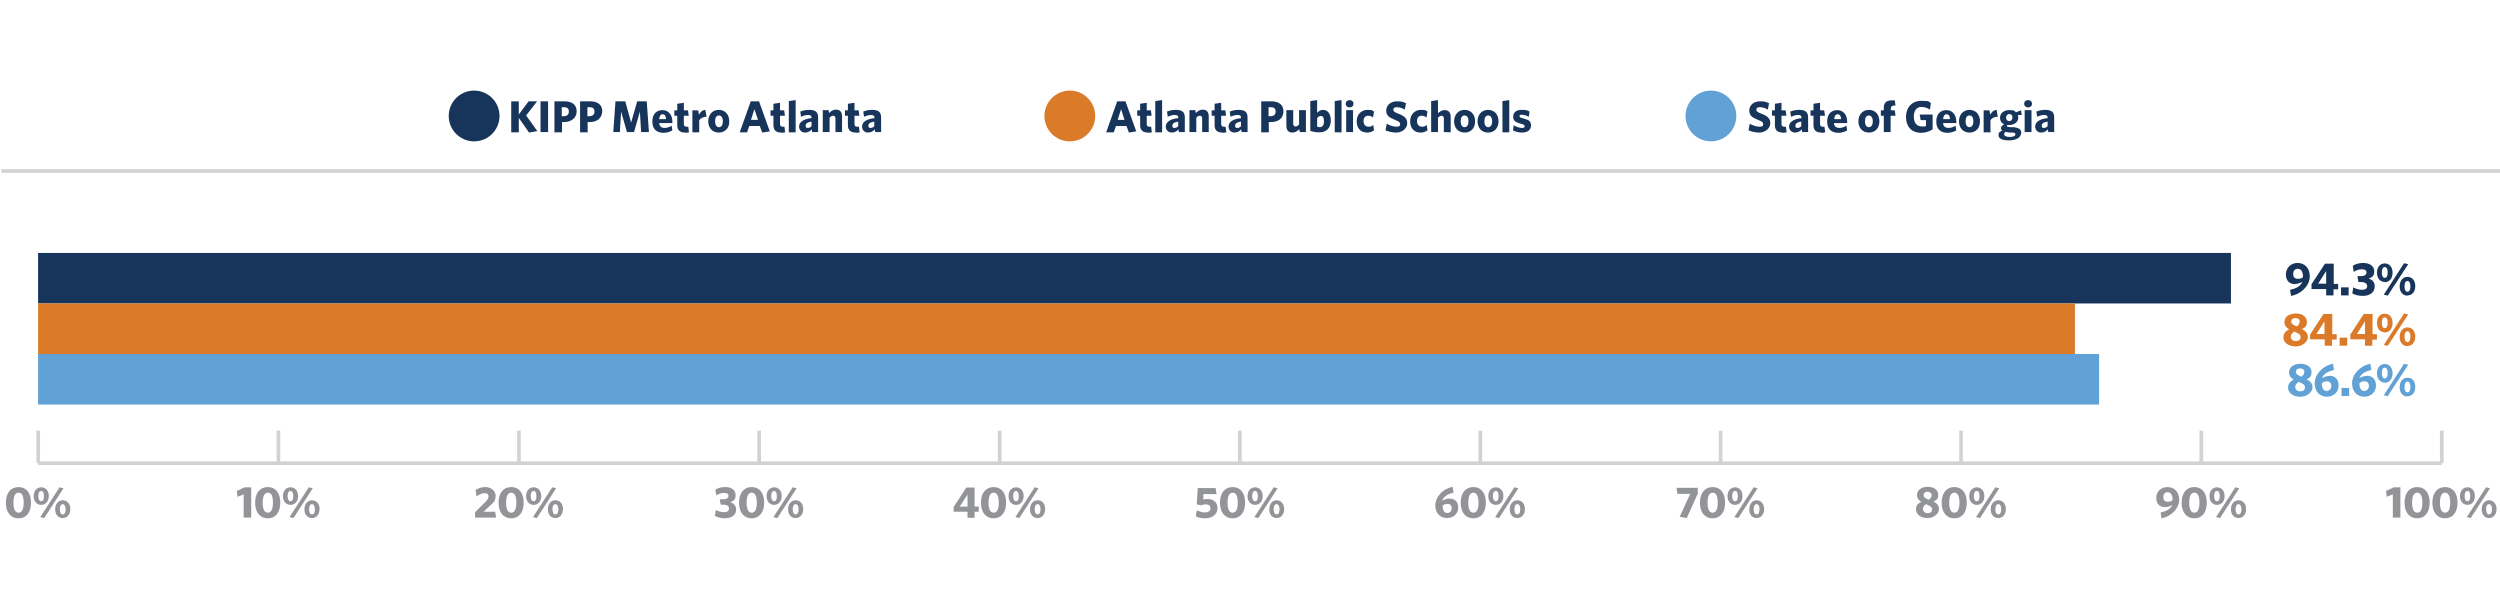 <?xml version="1.0" encoding="UTF-8"?>
<svg id="Layer_1" xmlns="http://www.w3.org/2000/svg" version="1.1" viewBox="0 0 1024 250">
  <!-- Generator: Adobe Illustrator 29.0.1, SVG Export Plug-In . SVG Version: 2.1.0 Build 192)  -->
  <defs>
    <style>
      .st0 {
        fill: #61a1d5;
      }

      .st1 {
        fill: #17345b;
      }

      .st2 {
        fill: #db7b29;
      }

      .st3 {
        fill: #d0d2d3;
      }

      .st4 {
        fill: #929497;
      }
    </style>
  </defs>
  <g>
    <rect class="st3" x=".6" y="69.3" width="1023.4" height="1.5"/>
    <g>
      <g>
        <g>
          <path class="st1" d="M216.7,54.3l-4.2-6v5.9h-3.1v-12.7h3.1v5.4l4-5.4h3.5l-4.5,5.8,4.6,6.4-3.4.6h0Z"/>
          <path class="st1" d="M221.4,54.1v-12.6h3.1v12.6c.1,0-3.1,0-3.1,0Z"/>
          <path class="st1" d="M231,50h-.8v4.2h-3.1v-12.7h4.1c3.1,0,5,1.4,5,4.1s-2.2,4.4-5.2,4.4ZM230.9,43.9h-.8v3.7h.7c1.4,0,2.2-.6,2.2-1.9s-.7-1.8-2.1-1.8h0Z"/>
          <path class="st1" d="M241.5,50h-.8v4.2h-3.1v-12.7h4.1c3.1,0,5,1.4,5,4.1-.2,2.9-2.2,4.4-5.2,4.4ZM241.4,43.9h-.8v3.7h.7c1.4,0,2.2-.6,2.2-1.9s-.7-1.8-2.1-1.8h0Z"/>
          <path class="st1" d="M262.6,54.1l-.5-8.4-2.4,8.4h-2.9l-2.4-8.4-.5,8.4h-2.7l.9-12.6h4l2.4,8.7,2.5-8.7h3.9l.9,12.6h-3.2Z"/>
          <path class="st1" d="M275.4,50.4h-5.4c.1,1.4,1,2,2.2,2s2-.4,2.9-.9l.3,1.9c-1,.6-2.2,1-3.6,1-2.7,0-4.6-1.4-4.6-4.6s1.8-4.7,4.2-4.7,4,2,4,4.6v.7ZM271.4,46.8c-.8,0-1.3.7-1.4,2h2.8c0-1.3-.6-2-1.4-2Z"/>
          <path class="st1" d="M280.7,54.3c-1.9,0-3.3-.7-3.3-3v-3.9h-1.2v-2.2h1.2v-2.7l2.7-.4v3.1h1.7l.3,2.2h-2v3.4c0,.7.3,1.1,1.1,1.1s.5,0,.7,0l.3,2.3c-.4,0-.8.2-1.5.2h0Z"/>
          <path class="st1" d="M286.4,49.2v5h-2.8v-9h2.4l.3,1.8c.5-1,1.3-1.9,2.6-2l.5,2.8c-1.3,0-2.3.6-3,1.4Z"/>
          <path class="st1" d="M294.4,54.3c-2.5,0-4.3-1.8-4.3-4.6s1.8-4.7,4.3-4.7,4.3,1.8,4.3,4.7c.1,2.8-1.8,4.6-4.3,4.6ZM294.5,47.3c-1.1,0-1.6.9-1.6,2.4s.6,2.4,1.6,2.4,1.6-1,1.6-2.4-.6-2.4-1.6-2.4Z"/>
          <path class="st1" d="M312.2,54.3l-1-2.7h-4.3l-.9,2.6h-3l4.5-12.7h3.4l4.4,12.3s-3.1.5-3.1.5ZM309,44.7l-1.4,4.4h2.9l-1.5-4.4Z"/>
          <path class="st1" d="M320.1,54.3c-1.9,0-3.3-.7-3.3-3v-3.9h-1.2v-2.2h1.2v-2.7l2.7-.4v3.1h1.7l.3,2.2h-2v3.4c0,.7.3,1.1,1.1,1.1s.5,0,.7,0l.3,2.3c-.4,0-.8.2-1.5.2h0Z"/>
          <path class="st1" d="M323.1,54.1v-12.7l2.8-.4v13.2h-2.8Z"/>
          <path class="st1" d="M332.7,54.1l-.2-1.1c-.7.8-1.6,1.3-2.8,1.3s-2.4-.9-2.4-2.5,1.6-3.1,5.1-3.4v-.2c0-.8-.4-1.1-1.4-1.1s-1.9.3-2.9.7l-.3-2.1c1-.4,2.2-.7,3.6-.7,2.5,0,3.7.8,3.7,3.1v6h-2.4ZM332.4,49.8c-1.9.3-2.4.9-2.4,1.7s.3.9.9.9,1-.2,1.5-.7v-1.9Z"/>
          <path class="st1" d="M342.2,54.1v-5.6c0-.6-.3-1.1-.9-1.1s-1,.3-1.5.8v5.9h-2.8v-9h2.4l.2,1.2c.8-.8,1.7-1.4,2.8-1.4,1.7,0,2.5,1,2.5,2.8v6.4s-2.7,0-2.7,0Z"/>
          <path class="st1" d="M350.6,54.3c-1.9,0-3.3-.7-3.3-3v-3.9h-1.2v-2.2h1.2v-2.7l2.7-.4v3.1h1.7l.3,2.2h-2v3.4c0,.7.3,1.1,1.1,1.1s.5,0,.7,0l.3,2.3c-.4,0-.8.2-1.5.2h0Z"/>
          <path class="st1" d="M358.5,54.1l-.2-1.1c-.7.8-1.6,1.3-2.8,1.3s-2.4-.9-2.4-2.5,1.6-3.1,5.1-3.4v-.2c0-.8-.4-1.1-1.4-1.1s-1.9.3-2.9.7l-.3-2.1c1-.4,2.2-.7,3.6-.7,2.5,0,3.7.8,3.7,3.1v6h-2.4ZM358.1,49.8c-1.9.3-2.4.9-2.4,1.7s.3.9.9.9,1-.2,1.5-.7v-1.9Z"/>
        </g>
        <circle class="st1" cx="194.2" cy="47.5" r="10.4"/>
      </g>
      <g>
        <g>
          <path class="st1" d="M720.6,54.3c-1.7,0-3.1-.4-4.4-.9l.5-2.7c1.3.7,2.7,1.2,4,1.2s1.5-.4,1.5-1.1-.4-1-2.1-1.7c-2.5-1-3.6-1.8-3.6-3.9s1.9-3.7,4.3-3.7,2.7.3,3.8.8l-.5,2.6c-1.1-.7-2.3-1-3.3-1s-1.4.4-1.4,1,.3,1,1.9,1.6c2.7,1,3.8,2,3.8,4s-2,3.8-4.5,3.8Z"/>
          <path class="st1" d="M730.3,54.3c-1.9,0-3.3-.7-3.3-3v-3.9h-1.2v-2.2h1.2v-2.7l2.7-.4v3.1h1.7l.3,2.2h-2v3.4c0,.7.3,1.1,1.1,1.1s.5,0,.7,0l.3,2.3c-.4,0-.8.2-1.5.2h0Z"/>
          <path class="st1" d="M738.2,54.1l-.2-1.1c-.7.8-1.6,1.3-2.8,1.3s-2.4-.9-2.4-2.5,1.6-3.1,5.1-3.4v-.2c0-.8-.4-1.1-1.4-1.1s-1.9.3-2.9.7l-.3-2.1c1-.4,2.2-.7,3.6-.7,2.5,0,3.7.8,3.7,3.1v6h-2.4,0ZM737.8,49.8c-1.9.3-2.4.9-2.4,1.7s.3.9.9.9,1-.2,1.5-.7v-1.9Z"/>
          <path class="st1" d="M746.1,54.3c-1.9,0-3.3-.7-3.3-3v-3.9h-1.2v-2.2h1.2v-2.7l2.7-.4v3.1h1.7l.3,2.2h-2v3.4c0,.7.3,1.1,1.1,1.1s.5,0,.7,0l.3,2.3c-.3,0-.7.2-1.5.2h0Z"/>
          <path class="st1" d="M756.6,50.4h-5.4c0,1.4,1,2,2.2,2s2-.4,2.9-.9l.3,1.9c-1,.6-2.2,1-3.6,1-2.7,0-4.6-1.4-4.6-4.6s1.8-4.7,4.2-4.7,4,2,4,4.6v.7h0ZM752.7,46.8c-.8,0-1.3.7-1.4,2h2.8c0-1.3-.6-2-1.4-2h0Z"/>
          <path class="st1" d="M765.5,54.3c-2.5,0-4.3-1.8-4.3-4.6s1.8-4.7,4.3-4.7,4.3,1.8,4.3,4.7-1.8,4.6-4.3,4.6ZM765.5,47.3c-1.1,0-1.6.9-1.6,2.4s.6,2.4,1.6,2.4,1.6-1,1.6-2.4-.6-2.4-1.6-2.4Z"/>
          <path class="st1" d="M775.6,43.3c-.7,0-1.1.4-1.1,1.1v.8h1.6l.3,2.2h-2v6.7h-2.8v-6.7h-1.2v-2.2h1.2v-1.1c0-2.2,1.3-3,3.4-3s.8,0,1.1,0l.3,2.1h-.8Z"/>
          <path class="st1" d="M786.9,54.4c-4,0-6.2-2.6-6.2-6.5s2.4-6.6,6.3-6.6,2.8.4,3.9.9l-.4,2.7c-.9-.6-2.1-1.1-3.4-1.1-2.2,0-3.2,1.6-3.2,4s1.1,4,3.3,4,1.2,0,1.7-.4v-2.2h-2.2l-.4-2.3h5.3v6.1c-1.4.9-3,1.4-4.7,1.4h0Z"/>
          <path class="st1" d="M801.3,50.4h-5.4c0,1.4,1,2,2.2,2s2-.4,2.9-.9l.3,1.9c-1,.6-2.2,1-3.6,1-2.7,0-4.6-1.4-4.6-4.6s1.8-4.7,4.2-4.7,4,2,4,4.6v.7h0ZM797.3,46.8c-.8,0-1.3.7-1.4,2h2.8c0-1.3-.6-2-1.4-2h0Z"/>
          <path class="st1" d="M806.7,54.3c-2.5,0-4.3-1.8-4.3-4.6s1.8-4.7,4.3-4.7,4.3,1.8,4.3,4.7-1.8,4.6-4.3,4.6ZM806.7,47.3c-1.1,0-1.6.9-1.6,2.4s.6,2.4,1.6,2.4,1.6-1,1.6-2.4c0-1.5-.5-2.4-1.6-2.4Z"/>
          <path class="st1" d="M815.3,49.2v5h-2.8v-9h2.4l.3,1.8c.5-1,1.3-1.9,2.6-2l.5,2.8c-1.4,0-2.4.6-3,1.4Z"/>
          <path class="st1" d="M827.8,45.1l.3,2h-1.6c0,.3.2.6.2,1,0,1.9-1.7,3.1-3.7,3.1s-.6,0-.8,0c0,0-.2.3-.2.4,0,.3.2.3,1.4.5h1.6c1.8.3,2.9.8,2.9,2.2,0,2-2.1,3.2-5,3.2s-4.3-.8-4.3-2.1.5-1.4,1.5-1.9c-.3-.3-.5-.6-.5-1,0-.6.5-1.1,1.3-1.6-1.1-.5-1.7-1.4-1.7-2.6,0-2,1.6-3.2,3.8-3.2s2.1.3,2.7.9l2.1-.8h0ZM820.9,55c0,.6.7,1.1,2.3,1.1s2.3-.5,2.3-1.1-.3-.6-1.3-.7h-1.3c-.7-.2-1-.2-1.4-.3-.5.3-.6.7-.6,1ZM823,46.7c-.8,0-1.3.7-1.3,1.5s.5,1.4,1.3,1.4,1.3-.6,1.3-1.5-.5-1.4-1.3-1.4Z"/>
          <path class="st1" d="M830.7,44c-.9,0-1.6-.6-1.6-1.5s.7-1.5,1.6-1.5,1.6.6,1.6,1.5-.7,1.5-1.6,1.5ZM829.3,54.1v-9h2.8v9h-2.8Z"/>
          <path class="st1" d="M839,54.1l-.2-1.1c-.7.8-1.6,1.3-2.8,1.3s-2.4-.9-2.4-2.5,1.6-3.1,5.1-3.4v-.2c0-.8-.4-1.1-1.4-1.1s-1.9.3-2.9.7l-.3-2.1c1-.4,2.2-.7,3.6-.7,2.5,0,3.7.8,3.7,3.1v6h-2.4,0ZM838.7,49.8c-1.9.3-2.4.9-2.4,1.7s.3.9.9.9,1-.2,1.5-.7v-1.9Z"/>
        </g>
        <circle class="st0" cx="700.8" cy="47.5" r="10.4"/>
      </g>
      <g>
        <g>
          <path class="st1" d="M462.4,54.3l-1-2.7h-4.3l-.9,2.6h-3.1l4.5-12.7h3.4l4.4,12.3s-3,.5-3,.5ZM459.2,44.7l-1.4,4.4h2.8l-1.4-4.4Z"/>
          <path class="st1" d="M470.3,54.3c-1.9,0-3.3-.7-3.3-3v-3.9h-1.2v-2.2h1.2v-2.7l2.7-.4v3.1h1.7l.3,2.2h-2v3.4c0,.7.3,1.1,1.1,1.1s.5,0,.7,0l.3,2.3c-.4,0-.8.2-1.5.2h0Z"/>
          <path class="st1" d="M473.2,54.1v-12.7l2.8-.4v13.2h-2.8Z"/>
          <path class="st1" d="M482.9,54.1l-.2-1.1c-.7.8-1.6,1.3-2.8,1.3s-2.4-.9-2.4-2.5,1.6-3.1,5.1-3.4v-.2c0-.8-.4-1.1-1.4-1.1s-1.9.3-2.9.7l-.3-2.1c1-.4,2.2-.7,3.6-.7,2.5,0,3.7.8,3.7,3.1v6h-2.4ZM482.6,49.8c-1.9.3-2.4.9-2.4,1.7s.3.9.9.9,1-.2,1.5-.7v-1.9Z"/>
          <path class="st1" d="M492.4,54.1v-5.6c0-.6-.3-1.1-.9-1.1s-1,.3-1.5.8v5.9h-2.8v-9h2.4l.2,1.2c.8-.8,1.7-1.4,2.8-1.4,1.7,0,2.5,1,2.5,2.8v6.4c.1,0-2.7,0-2.7,0Z"/>
          <path class="st1" d="M500.8,54.3c-1.9,0-3.3-.7-3.3-3v-3.9h-1.2v-2.2h1.2v-2.7l2.7-.4v3.1h1.7l.3,2.2h-2v3.4c0,.7.3,1.1,1.1,1.1s.5,0,.7,0l.3,2.3c-.4,0-.8.2-1.5.2h0Z"/>
          <path class="st1" d="M508.6,54.1l-.2-1.1c-.7.8-1.6,1.3-2.8,1.3s-2.4-.9-2.4-2.5,1.6-3.1,5.1-3.4v-.2c0-.8-.4-1.1-1.4-1.1s-1.9.3-2.9.7l-.3-2.1c1-.4,2.2-.7,3.6-.7,2.5,0,3.7.8,3.7,3.1v6h-2.4ZM508.3,49.8c-1.9.3-2.4.9-2.4,1.7s.3.9.9.9,1-.2,1.5-.7v-1.9Z"/>
          <path class="st1" d="M520.5,50h-.8v4.2h-3.1v-12.7h4.1c3.1,0,5,1.4,5,4.1,0,2.9-2.1,4.4-5.2,4.4ZM520.4,43.9h-.8v3.7h.7c1.4,0,2.2-.6,2.2-1.9s-.7-1.8-2.1-1.8h0Z"/>
          <path class="st1" d="M532.4,54.1l-.2-1.2c-.8.8-1.7,1.4-2.8,1.4-1.7,0-2.5-1-2.5-2.8v-6.4h2.8v5.6c0,.6.3,1.1.9,1.1s1-.3,1.5-.8v-5.9h2.8v9c0,0-2.5,0-2.5,0Z"/>
          <path class="st1" d="M540.5,54.2c-1.4,0-2.8-.2-3.8-.6v-12.2l2.8-.4v5.2c.6-.6,1.3-1.2,2.4-1.2,1.8,0,3.2,1.4,3.2,4.4s-1.8,4.8-4.6,4.8h0ZM541,47.5c-.6,0-1.1.3-1.5.9v3.5c.4,0,.6.2,1,.2,1.1,0,1.8-.7,1.8-2.4s-.5-2.2-1.3-2.2Z"/>
          <path class="st1" d="M546.7,54.1v-12.7l2.8-.4v13.2h-2.8Z"/>
          <path class="st1" d="M552.8,44c-.9,0-1.6-.6-1.6-1.5s.7-1.5,1.6-1.5,1.6.6,1.6,1.5-.7,1.5-1.6,1.5ZM551.4,54.1v-9h2.8v9h-2.8Z"/>
          <path class="st1" d="M560,54.3c-2.6,0-4.3-1.7-4.3-4.6s2-4.7,4.4-4.7,1.9.3,2.7.7l-.4,2.4c-.7-.5-1.3-.7-2-.7-1.1,0-1.9.7-1.9,2.2s.9,2.3,2,2.3,1.3-.2,2-.7l.3,2.2c-.9.6-1.8.9-2.8.9Z"/>
          <path class="st1" d="M571.9,54.3c-1.7,0-3.1-.4-4.4-.9l.5-2.7c1.3.7,2.7,1.2,4,1.2s1.5-.4,1.5-1.1-.4-1-2.1-1.7c-2.5-1-3.6-1.8-3.6-3.9s1.9-3.7,4.3-3.7,2.7.3,3.8.8l-.5,2.6c-1.1-.7-2.3-1-3.3-1s-1.4.4-1.4,1,.3,1,1.9,1.6c2.7,1,3.8,2,3.8,4s-2,3.8-4.5,3.8Z"/>
          <path class="st1" d="M581.9,54.3c-2.6,0-4.3-1.7-4.3-4.6s2-4.7,4.4-4.7,1.9.3,2.7.7l-.4,2.4c-.7-.5-1.3-.7-2-.7-1.1,0-1.9.7-1.9,2.2s.9,2.3,2,2.3,1.3-.2,2-.7l.3,2.2c-.9.6-1.8.9-2.8.9Z"/>
          <path class="st1" d="M591.4,54.1v-5.6c0-.6-.3-1.1-.9-1.1s-1,.3-1.5.8v5.9h-2.8v-12.7l2.8-.4v5.4c.7-.7,1.6-1.3,2.7-1.3,1.7,0,2.5,1,2.5,2.8v6.4c0-.2-2.8-.2-2.8-.2Z"/>
          <path class="st1" d="M599.9,54.3c-2.5,0-4.3-1.8-4.3-4.6s1.8-4.7,4.3-4.7,4.3,1.8,4.3,4.7-1.8,4.6-4.3,4.6ZM599.9,47.3c-1.1,0-1.6.9-1.6,2.4s.6,2.4,1.6,2.4,1.6-1,1.6-2.4-.5-2.4-1.6-2.4Z"/>
          <path class="st1" d="M609.5,54.3c-2.5,0-4.3-1.8-4.3-4.6s1.8-4.7,4.3-4.7,4.3,1.8,4.3,4.7c0,2.8-1.8,4.6-4.3,4.6ZM609.6,47.3c-1.1,0-1.6.9-1.6,2.4s.6,2.4,1.6,2.4,1.6-1,1.6-2.4-.6-2.4-1.6-2.4Z"/>
          <path class="st1" d="M615.4,54.1v-12.7l2.8-.4v13.2h-2.8Z"/>
          <path class="st1" d="M623.4,54.3c-1.4,0-2.8-.4-3.7-.9l.3-2.1c1.1.7,2.4,1.1,3.4,1.1s1.1-.3,1.1-.7-.3-.7-1.5-1c-2.2-.6-3.2-1.2-3.2-2.9s1.2-2.8,3.4-2.8,2.4.2,3.3.7l-.3,2.1c-1-.5-2.1-.8-2.9-.8s-.9.2-.9.6.3.6,1.5.9c2.4.6,3.2,1.2,3.2,2.9s-1.3,2.9-3.7,2.9h0Z"/>
        </g>
        <circle class="st2" cx="438.2" cy="47.5" r="10.4"/>
      </g>
    </g>
    <rect class="st1" x="15.6" y="103.6" width="898.2" height="20.7"/>
    <rect class="st2" x="15.6" y="124.3" width="834.3" height="20.7"/>
    <rect class="st0" x="15.6" y="145" width="844.2" height="20.7"/>
    <g>
      <path class="st4" d="M7.6,212.3c-3.1,0-5.2-2.3-5.2-6.4s2.1-6.4,5.2-6.4,5.1,2.3,5.1,6.4-2,6.4-5.1,6.4ZM7.6,201.8c-1.4,0-2.1,1.5-2.1,4.1s.7,4.1,2.1,4.1,2.1-1.5,2.1-4.1-.6-4.1-2.1-4.1Z"/>
      <path class="st4" d="M16.9,206.8c-1.7,0-3.1-1.3-3.1-3.6s1.4-3.6,3.1-3.6,3.1,1.3,3.1,3.6c-.1,2.3-1.4,3.6-3.1,3.6ZM16.9,201.1c-.8,0-1.2.8-1.2,2.1s.4,2.1,1.2,2.1,1.1-.8,1.1-2.1-.4-2.1-1.1-2.1ZM18.1,212.2l-1.6-.4,7.9-12.2,1.6.4-7.9,12.2ZM25.7,212.2c-1.7,0-3.1-1.3-3.1-3.6s1.4-3.7,3.1-3.7,3.1,1.3,3.1,3.6-1.4,3.7-3.1,3.7ZM25.7,206.5c-.8,0-1.2.8-1.2,2.1s.4,2.1,1.2,2.1,1.2-.8,1.2-2.1c-.1-1.3-.5-2.1-1.2-2.1Z"/>
    </g>
    <g>
      <path class="st4" d="M99.8,212v-9.5l-2.5,1-.3-2.4,3.2-1.5h2.7v12.4s-3.1,0-3.1,0Z"/>
      <path class="st4" d="M109.7,212.3c-3.1,0-5.2-2.3-5.2-6.4s2.1-6.4,5.2-6.4,5.1,2.3,5.1,6.4-2,6.4-5.1,6.4ZM109.7,201.8c-1.4,0-2.1,1.5-2.1,4.1s.7,4.1,2.1,4.1,2.1-1.5,2.1-4.1-.6-4.1-2.1-4.1Z"/>
      <path class="st4" d="M119,206.8c-1.7,0-3.1-1.3-3.1-3.6s1.4-3.6,3.1-3.6,3.1,1.3,3.1,3.6-1.4,3.6-3.1,3.6ZM119,201.1c-.8,0-1.2.8-1.2,2.1s.4,2.1,1.2,2.1,1.1-.8,1.1-2.1-.4-2.1-1.1-2.1ZM120.2,212.2l-1.6-.4,7.9-12.2,1.6.4s-7.9,12.2-7.9,12.2ZM127.8,212.2c-1.7,0-3.1-1.3-3.1-3.6s1.4-3.7,3.1-3.7,3.1,1.3,3.1,3.6c-.1,2.4-1.4,3.7-3.1,3.7ZM127.8,206.5c-.8,0-1.2.8-1.2,2.1s.4,2.1,1.2,2.1,1.2-.8,1.2-2.1c-.1-1.3-.5-2.1-1.2-2.1Z"/>
    </g>
    <g>
      <path class="st4" d="M194.6,212v-2.2l4.3-4.3c.8-.8,1.2-1.4,1.2-2.2s-.6-1.3-1.6-1.3-2.2.5-3.3,1.3l-.4-2.6c1.1-.7,2.3-1.2,4.1-1.2s4.1,1.3,4.1,3.5-.8,2.8-2.4,4.2l-2.5,2.4h4.7l.4,2.4h-8.6Z"/>
      <path class="st4" d="M209.4,212.3c-3.1,0-5.2-2.3-5.2-6.4s2.1-6.4,5.2-6.4,5.1,2.3,5.1,6.4-2,6.4-5.1,6.4ZM209.4,201.8c-1.4,0-2.1,1.5-2.1,4.1s.7,4.1,2.1,4.1,2.1-1.5,2.1-4.1-.7-4.1-2.1-4.1Z"/>
      <path class="st4" d="M218.6,206.8c-1.7,0-3.1-1.3-3.1-3.6s1.4-3.6,3.1-3.6,3.1,1.3,3.1,3.6-1.4,3.6-3.1,3.6ZM218.6,201.1c-.8,0-1.2.8-1.2,2.1s.4,2.1,1.2,2.1,1.1-.8,1.1-2.1-.3-2.1-1.1-2.1ZM219.9,212.2l-1.6-.4,7.9-12.2,1.6.4-7.9,12.2ZM227.5,212.2c-1.7,0-3.1-1.3-3.1-3.6s1.4-3.7,3.1-3.7,3.1,1.3,3.1,3.6c-.1,2.4-1.4,3.7-3.1,3.7ZM227.5,206.5c-.8,0-1.2.8-1.2,2.1s.4,2.1,1.2,2.1,1.2-.8,1.2-2.1-.5-2.1-1.2-2.1Z"/>
    </g>
    <g>
      <path class="st4" d="M296.9,212.3c-1.6,0-3-.4-4.1-1l.4-2.4c1,.5,2.2.9,3.4.9s2-.5,2-1.5-.7-1.6-2.7-1.6h-.7l-.4-2.2h1.2c1.8,0,2.4-.6,2.4-1.4s-.6-1.2-1.8-1.2-2.2.4-3.2,1l-.4-2.3c1-.7,2.4-1.1,4-1.1,2.8,0,4.3,1.3,4.3,3.3s-.9,2.4-2.2,2.9c1.5.5,2.4,1.4,2.4,3,.1,2.3-1.9,3.6-4.6,3.6h0Z"/>
      <path class="st4" d="M307.9,212.3c-3.1,0-5.2-2.3-5.2-6.4s2.1-6.4,5.2-6.4,5.1,2.3,5.1,6.4-2.1,6.4-5.1,6.4ZM307.9,201.8c-1.4,0-2.1,1.5-2.1,4.1s.7,4.1,2.1,4.1,2.1-1.5,2.1-4.1-.7-4.1-2.1-4.1Z"/>
      <path class="st4" d="M317.1,206.8c-1.7,0-3.1-1.3-3.1-3.6s1.4-3.6,3.1-3.6,3.1,1.3,3.1,3.6c-.1,2.3-1.4,3.6-3.1,3.6ZM317.1,201.1c-.8,0-1.2.8-1.2,2.1s.4,2.1,1.2,2.1,1.1-.8,1.1-2.1-.4-2.1-1.1-2.1ZM318.4,212.2l-1.6-.4,7.9-12.2,1.6.4-7.9,12.2ZM325.9,212.2c-1.7,0-3.1-1.3-3.1-3.6s1.4-3.7,3.1-3.7,3.1,1.3,3.1,3.6-1.4,3.7-3.1,3.7ZM325.9,206.5c-.8,0-1.2.8-1.2,2.1s.4,2.1,1.2,2.1,1.2-.8,1.2-2.1-.4-2.1-1.2-2.1Z"/>
    </g>
    <g>
      <path class="st4" d="M399.2,209.6v2.5h-2.9v-2.5h-5.7v-1.9l5.2-8h3.4v7.8h1.7v2.1h-1.7ZM396.3,202.6l-3.2,4.9h3.2v-4.9Z"/>
      <path class="st4" d="M407,212.3c-3.1,0-5.2-2.3-5.2-6.4s2.1-6.4,5.2-6.4,5.1,2.3,5.1,6.4-2.1,6.4-5.1,6.4ZM407,201.8c-1.4,0-2.1,1.5-2.1,4.1s.7,4.1,2.1,4.1,2.1-1.5,2.1-4.1-.7-4.1-2.1-4.1Z"/>
      <path class="st4" d="M416.2,206.8c-1.7,0-3.1-1.3-3.1-3.6s1.4-3.6,3.1-3.6,3.1,1.3,3.1,3.6c-.1,2.3-1.4,3.6-3.1,3.6ZM416.2,201.1c-.8,0-1.2.8-1.2,2.1s.4,2.1,1.2,2.1,1.1-.8,1.1-2.1-.4-2.1-1.1-2.1ZM417.5,212.2l-1.6-.4,7.9-12.2,1.6.4-7.9,12.2ZM425,212.2c-1.7,0-3.1-1.3-3.1-3.6s1.4-3.7,3.1-3.7,3.1,1.3,3.1,3.6-1.4,3.7-3.1,3.7ZM425,206.5c-.8,0-1.2.8-1.2,2.1s.4,2.1,1.2,2.1,1.2-.8,1.2-2.1-.4-2.1-1.2-2.1Z"/>
    </g>
    <g>
      <path class="st4" d="M493.6,212.3c-1.5,0-2.8-.3-3.8-.8l.4-2.5c1,.5,2.2.9,3.4.9s2.2-.6,2.2-1.7-.7-1.6-1.9-1.6-1.3.2-1.8.4l-1.9-.4.4-6.7h7.3l.4,2.5h-5.4v2.2c.3-.1.9-.2,1.7-.2,2.4,0,4.1,1.3,4.1,3.8-.1,2.6-2.2,4.1-5.1,4.1h0Z"/>
      <path class="st4" d="M504.9,212.3c-3.1,0-5.2-2.3-5.2-6.4s2.1-6.4,5.2-6.4,5.1,2.3,5.1,6.4-2.1,6.4-5.1,6.4ZM504.9,201.8c-1.4,0-2.1,1.5-2.1,4.1s.7,4.1,2.1,4.1,2.1-1.5,2.1-4.1-.7-4.1-2.1-4.1Z"/>
      <path class="st4" d="M514.1,206.8c-1.7,0-3.1-1.3-3.1-3.6s1.4-3.6,3.1-3.6,3.1,1.3,3.1,3.6-1.4,3.6-3.1,3.6ZM514.1,201.1c-.8,0-1.2.8-1.2,2.1s.4,2.1,1.2,2.1,1.1-.8,1.1-2.1-.4-2.1-1.1-2.1ZM515.4,212.2l-1.6-.4,7.9-12.2,1.6.4-7.9,12.2ZM522.9,212.2c-1.7,0-3-1.3-3-3.6s1.4-3.7,3-3.7,3.1,1.3,3.1,3.6-1.4,3.7-3.1,3.7ZM522.9,206.5c-.8,0-1.2.8-1.2,2.1s.4,2.1,1.2,2.1,1.2-.8,1.2-2.1c0-1.3-.5-2.1-1.2-2.1Z"/>
    </g>
    <g>
      <path class="st4" d="M593.8,204.2c1.9,0,3.5,1.2,3.5,3.7s-2,4.3-4.6,4.3-4.8-1.8-4.8-5.2,3-6.8,7.1-7.6l.4,2.4c-2.3.5-4.1,1.5-4.7,3.3,1.1-.6,2-.9,3.1-.9ZM592.8,210.1c1.1,0,1.8-.7,1.8-1.9s-.6-1.8-1.7-1.8-1.4.3-2,.7c0,2,.7,3,1.9,3Z"/>
      <path class="st4" d="M603.5,212.3c-3.1,0-5.2-2.3-5.2-6.4s2.1-6.4,5.2-6.4,5.1,2.3,5.1,6.4-2,6.4-5.1,6.4ZM603.5,201.8c-1.4,0-2.1,1.5-2.1,4.1s.7,4.1,2.1,4.1,2.1-1.5,2.1-4.1-.7-4.1-2.1-4.1Z"/>
      <path class="st4" d="M612.7,206.8c-1.7,0-3.1-1.3-3.1-3.6s1.4-3.6,3.1-3.6,3.1,1.3,3.1,3.6-1.4,3.6-3.1,3.6ZM612.7,201.1c-.8,0-1.2.8-1.2,2.1s.4,2.1,1.2,2.1,1.1-.8,1.1-2.1c0-1.3-.3-2.1-1.1-2.1ZM614,212.2l-1.6-.4,7.9-12.2,1.6.4-7.9,12.2ZM621.5,212.2c-1.7,0-3.1-1.3-3.1-3.6s1.4-3.7,3.1-3.7,3.1,1.3,3.1,3.6-1.4,3.7-3.1,3.7ZM621.5,206.5c-.8,0-1.2.8-1.2,2.1s.4,2.1,1.2,2.1,1.2-.8,1.2-2.1-.4-2.1-1.2-2.1Z"/>
    </g>
    <g>
      <path class="st4" d="M690.9,212.2l-2.9-.5,4.3-9.4h-5.2l-.4-2.5h8.7v2.4l-4.5,10h0Z"/>
      <path class="st4" d="M701.5,212.3c-3.1,0-5.2-2.3-5.2-6.4s2.1-6.4,5.2-6.4,5.1,2.3,5.1,6.4-2.1,6.4-5.1,6.4ZM701.5,201.8c-1.4,0-2.1,1.5-2.1,4.1s.7,4.1,2.1,4.1,2.1-1.5,2.1-4.1-.7-4.1-2.1-4.1Z"/>
      <path class="st4" d="M710.7,206.8c-1.7,0-3.1-1.3-3.1-3.6s1.4-3.6,3.1-3.6,3,1.3,3,3.6-1.3,3.6-3,3.6ZM710.7,201.1c-.8,0-1.2.8-1.2,2.1s.4,2.1,1.2,2.1,1.1-.8,1.1-2.1-.3-2.1-1.1-2.1ZM712,212.2l-1.6-.4,7.9-12.2,1.6.4-7.9,12.2ZM719.5,212.2c-1.7,0-3-1.3-3-3.6s1.4-3.7,3-3.7,3.1,1.3,3.1,3.6-1.4,3.7-3.1,3.7ZM719.5,206.5c-.8,0-1.2.8-1.2,2.1s.4,2.1,1.2,2.1,1.2-.8,1.2-2.1-.4-2.1-1.2-2.1Z"/>
    </g>
    <g>
      <path class="st4" d="M785.2,202.8c0-2.1,1.9-3.4,4.4-3.4s4.3,1.3,4.3,3.2-.7,2.1-1.9,2.9c1.5.7,2.2,1.6,2.2,3.1s-1.8,3.6-4.7,3.6-4.7-1.6-4.7-3.5.8-2.4,2.2-3.2c-1.1-.6-1.8-1.4-1.8-2.7h0ZM787.6,208.5c0,1,.9,1.7,2,1.7s1.8-.6,1.8-1.5-.6-1.4-2.5-2.2c-.8.5-1.3,1.2-1.3,2ZM791.2,202.8c0-.8-.7-1.4-1.7-1.4s-1.6.6-1.6,1.4.5,1.2,2.1,1.9c.8-.6,1.2-1.1,1.2-1.9Z"/>
      <path class="st4" d="M800.5,212.3c-3.1,0-5.2-2.3-5.2-6.4s2.1-6.4,5.2-6.4,5.1,2.3,5.1,6.4-2,6.4-5.1,6.4ZM800.5,201.8c-1.4,0-2.1,1.5-2.1,4.1s.7,4.1,2.1,4.1,2.1-1.5,2.1-4.1-.7-4.1-2.1-4.1Z"/>
      <path class="st4" d="M809.7,206.8c-1.7,0-3.1-1.3-3.1-3.6s1.4-3.6,3.1-3.6,3.1,1.3,3.1,3.6-1.4,3.6-3.1,3.6ZM809.7,201.1c-.8,0-1.2.8-1.2,2.1s.4,2.1,1.2,2.1,1.1-.8,1.1-2.1c0-1.3-.3-2.1-1.1-2.1ZM811,212.2l-1.6-.4,7.9-12.2,1.6.4-7.9,12.2ZM818.5,212.2c-1.7,0-3.1-1.3-3.1-3.6s1.4-3.7,3.1-3.7,3.1,1.3,3.1,3.6-1.4,3.7-3.1,3.7ZM818.5,206.5c-.8,0-1.2.8-1.2,2.1s.4,2.1,1.2,2.1,1.2-.8,1.2-2.1-.4-2.1-1.2-2.1Z"/>
    </g>
    <g>
      <path class="st4" d="M886.8,207.7c-2.1,0-3.6-1.2-3.6-3.8s2-4.4,4.6-4.4,4.8,1.8,4.8,5.2-3.1,6.9-7.3,7.6l-.3-2.4c2.4-.5,4.1-1.4,4.8-3.1-1,.6-1.9.9-3,.9ZM889.9,204.8c0-2.2-.9-3.2-2-3.2s-1.8.7-1.8,2,.6,1.9,1.8,1.9,1.3-.2,2-.7h0Z"/>
      <path class="st4" d="M898.8,212.3c-3.1,0-5.2-2.3-5.2-6.4s2.1-6.4,5.2-6.4,5.1,2.3,5.1,6.4-2,6.4-5.1,6.4ZM898.8,201.8c-1.4,0-2.1,1.5-2.1,4.1s.7,4.1,2.1,4.1,2.1-1.5,2.1-4.1-.6-4.1-2.1-4.1Z"/>
      <path class="st4" d="M908.1,206.8c-1.7,0-3.1-1.3-3.1-3.6s1.4-3.6,3.1-3.6,3.1,1.3,3.1,3.6-1.4,3.6-3.1,3.6ZM908.1,201.1c-.8,0-1.2.8-1.2,2.1s.4,2.1,1.2,2.1,1.1-.8,1.1-2.1-.4-2.1-1.1-2.1ZM909.3,212.2l-1.6-.4,7.9-12.2,1.6.4-7.9,12.2ZM916.9,212.2c-1.7,0-3.1-1.3-3.1-3.6s1.4-3.7,3.1-3.7,3.1,1.3,3.1,3.6-1.4,3.7-3.1,3.7ZM916.9,206.5c-.8,0-1.2.8-1.2,2.1s.4,2.1,1.2,2.1,1.2-.8,1.2-2.1c0-1.3-.5-2.1-1.2-2.1Z"/>
    </g>
    <g>
      <path class="st4" d="M980.1,212v-9.5l-2.5,1-.3-2.4,3.2-1.5h2.7v12.4h-3.1Z"/>
      <path class="st4" d="M990.1,212.3c-3.1,0-5.2-2.3-5.2-6.4s2.1-6.4,5.2-6.4,5.1,2.3,5.1,6.4-2.1,6.4-5.1,6.4ZM990.1,201.8c-1.4,0-2.1,1.5-2.1,4.1s.7,4.1,2.1,4.1,2.1-1.5,2.1-4.1-.7-4.1-2.1-4.1Z"/>
      <path class="st4" d="M1001.5,212.3c-3.1,0-5.2-2.3-5.2-6.4s2.1-6.4,5.2-6.4,5.1,2.3,5.1,6.4-2.1,6.4-5.1,6.4ZM1001.5,201.8c-1.4,0-2.1,1.5-2.1,4.1s.7,4.1,2.1,4.1,2.1-1.5,2.1-4.1-.7-4.1-2.1-4.1Z"/>
      <path class="st4" d="M1010.7,206.8c-1.7,0-3.1-1.3-3.1-3.6s1.4-3.6,3.1-3.6,3,1.3,3,3.6-1.3,3.6-3,3.6ZM1010.7,201.1c-.8,0-1.2.8-1.2,2.1s.4,2.1,1.2,2.1,1.1-.8,1.1-2.1-.3-2.1-1.1-2.1ZM1012,212.2l-1.6-.4,7.9-12.2,1.6.4-7.9,12.2ZM1019.5,212.2c-1.7,0-3-1.3-3-3.6s1.4-3.7,3-3.7,3.1,1.3,3.1,3.6-1.4,3.7-3.1,3.7ZM1019.5,206.5c-.8,0-1.2.8-1.2,2.1s.4,2.1,1.2,2.1,1.2-.8,1.2-2.1-.4-2.1-1.2-2.1Z"/>
    </g>
    <rect class="st3" x="14.9" y="176.4" width="1.5" height="13.3"/>
    <rect class="st3" x="211.8" y="176.4" width="1.5" height="13.3"/>
    <rect class="st3" x="113.3" y="176.4" width="1.5" height="13.3"/>
    <rect class="st3" x="310.2" y="176.4" width="1.5" height="13.3"/>
    <rect class="st3" x="408.7" y="176.4" width="1.5" height="13.3"/>
    <rect class="st3" x="507.1" y="176.4" width="1.5" height="13.3"/>
    <rect class="st3" x="605.6" y="176.4" width="1.5" height="13.3"/>
    <rect class="st3" x="704" y="176.4" width="1.5" height="13.3"/>
    <rect class="st3" x="802.5" y="176.4" width="1.5" height="13.3"/>
    <rect class="st3" x="900.9" y="176.4" width="1.5" height="13.3"/>
    <rect class="st3" x="999.4" y="176.4" width="1.5" height="13.3"/>
    <rect class="st3" x="15.6" y="189" width="984.5" height="1.5"/>
  </g>
  <g>
    <path class="st1" d="M940.1,116.4c-2.2,0-3.8-1.3-3.8-4s2.1-4.7,4.8-4.7,5,1.9,5,5.5-3.3,7.2-7.7,8l-.4-2.5c2.5-.5,4.4-1.5,5-3.3-.9.6-1.9.9-3,.9h.1ZM943.3,113.4c0-2.3-.9-3.3-2.1-3.3s-1.9.8-1.9,2.1.6,2,1.9,2,1.4-.2,2.1-.7h0Z"/>
    <path class="st1" d="M955.8,118.4v2.6h-3v-2.6h-6v-2l5.5-8.4h3.6v8.3h1.8v2.2h-1.9ZM952.8,111l-3.3,5.2h3.3v-5.2Z"/>
    <path class="st1" d="M958.9,121v-3.3h3.1v3.3h-3.1Z"/>
    <path class="st1" d="M967.8,121.2c-1.7,0-3.2-.4-4.3-1l.4-2.5c1.1.6,2.3,1,3.6,1s2.1-.5,2.1-1.5-.8-1.7-2.8-1.7h-.8l-.4-2.4h1.2c1.9,0,2.5-.6,2.5-1.5s-.6-1.3-1.9-1.3-2.4.4-3.3,1.1l-.4-2.5c1-.7,2.5-1.2,4.2-1.2,2.9,0,4.6,1.4,4.6,3.4s-.9,2.5-2.3,3c1.6.5,2.5,1.5,2.5,3.2,0,2.5-2.1,3.9-4.9,3.9h0Z"/>
    <path class="st1" d="M976.8,115.5c-1.8,0-3.2-1.4-3.2-3.8s1.4-3.8,3.2-3.8,3.2,1.4,3.2,3.8-1.4,3.9-3.2,3.9h0ZM976.8,109.4c-.8,0-1.2.8-1.2,2.2s.4,2.2,1.2,2.2,1.2-.8,1.2-2.2-.4-2.2-1.2-2.2ZM978.1,121.1l-1.7-.4,8.3-12.9,1.7.4-8.4,12.9h.1ZM986.1,121.1c-1.8,0-3.2-1.4-3.2-3.8s1.4-3.9,3.2-3.9,3.2,1.4,3.2,3.8-1.4,3.8-3.2,3.8h0ZM986.1,115.1c-.8,0-1.2.8-1.2,2.2s.4,2.2,1.2,2.2,1.2-.8,1.2-2.2-.4-2.2-1.2-2.2Z"/>
    <path class="st2" d="M935.7,131.9c0-2.2,2-3.5,4.7-3.5s4.5,1.4,4.5,3.4-.8,2.3-2,3c1.6.8,2.4,1.7,2.4,3.3s-1.9,3.8-5,3.8-5-1.7-5-3.6.9-2.6,2.3-3.4c-1.2-.7-1.9-1.6-1.9-3ZM938.3,137.9c0,1.1.9,1.8,2.1,1.8s1.9-.6,1.9-1.6-.6-1.5-2.6-2.3c-.8.6-1.4,1.3-1.4,2.1ZM942,131.8c0-.9-.7-1.5-1.8-1.5s-1.7.6-1.7,1.4.6,1.3,2.2,2c.8-.5,1.2-1.1,1.2-1.9h0Z"/>
    <path class="st2" d="M955.2,139v2.6h-3v-2.6h-6v-2l5.5-8.4h3.6v8.3h1.8v2.2h-1.9ZM952.1,131.6l-3.3,5.2h3.3v-5.2Z"/>
    <path class="st2" d="M958.3,141.6v-3.3h3.1v3.3h-3.1Z"/>
    <path class="st2" d="M971.7,139v2.6h-3v-2.6h-6v-2l5.5-8.4h3.6v8.3h1.8v2.2h-1.9ZM968.7,131.6l-3.3,5.2h3.3v-5.2Z"/>
    <path class="st2" d="M976.8,136.1c-1.8,0-3.2-1.3-3.2-3.8s1.4-3.8,3.2-3.8,3.2,1.3,3.2,3.8-1.4,3.9-3.2,3.9h0ZM976.8,130c-.8,0-1.2.8-1.2,2.2s.4,2.2,1.2,2.2,1.2-.8,1.2-2.2-.4-2.2-1.2-2.2ZM978.1,141.7l-1.7-.4,8.3-12.9,1.7.4-8.4,12.9h.1ZM986.1,141.8c-1.8,0-3.2-1.4-3.2-3.8s1.4-3.9,3.2-3.9,3.2,1.4,3.2,3.8-1.4,3.8-3.2,3.8h0ZM986.1,135.7c-.8,0-1.2.8-1.2,2.2s.4,2.2,1.2,2.2,1.2-.8,1.2-2.2-.4-2.2-1.2-2.2Z"/>
    <path class="st0" d="M937.6,152.5c0-2.2,2-3.5,4.7-3.5s4.5,1.4,4.5,3.4-.8,2.3-2,3c1.6.8,2.4,1.7,2.4,3.3s-1.9,3.8-5,3.8-5-1.7-5-3.6.9-2.6,2.3-3.4c-1.2-.7-1.9-1.6-1.9-3ZM940.1,158.5c0,1.1.9,1.8,2.1,1.8s1.9-.6,1.9-1.6-.6-1.5-2.6-2.3c-.8.6-1.4,1.3-1.4,2.1ZM943.9,152.4c0-.9-.7-1.5-1.8-1.5s-1.7.6-1.7,1.4.6,1.3,2.2,2c.8-.5,1.2-1.1,1.2-1.9h0Z"/>
    <path class="st0" d="M954.2,153.9c2,0,3.7,1.3,3.7,4s-2.1,4.6-4.8,4.6-5-1.9-5-5.5,3.2-7.2,7.5-8l.4,2.5c-2.4.6-4.3,1.6-4.9,3.4.9-.6,1.9-.9,3.1-.9h0ZM953,160.1c1.1,0,1.9-.8,1.9-2s-.6-1.9-1.8-1.9-1.4.3-2.1.8c0,2.2.9,3.2,2.1,3.2h-.1Z"/>
    <path class="st0" d="M959.1,162.2v-3.3h3.1v3.3h-3.1Z"/>
    <path class="st0" d="M969.5,153.9c2,0,3.7,1.3,3.7,4s-2.1,4.6-4.8,4.6-5-1.9-5-5.5,3.2-7.2,7.5-8l.4,2.5c-2.4.6-4.3,1.6-4.9,3.4.9-.6,1.9-.9,3.1-.9h0ZM968.4,160.1c1.1,0,1.9-.8,1.9-2s-.6-1.9-1.8-1.9-1.4.3-2.1.8c0,2.2.9,3.2,2.1,3.2h-.1Z"/>
    <path class="st0" d="M976.8,156.7c-1.8,0-3.2-1.4-3.2-3.8s1.4-3.8,3.2-3.8,3.2,1.4,3.2,3.8-1.4,3.9-3.2,3.9h0ZM976.8,150.6c-.8,0-1.2.8-1.2,2.2s.4,2.2,1.2,2.2,1.2-.8,1.2-2.2-.4-2.2-1.2-2.2ZM978.1,162.3l-1.7-.4,8.3-12.9,1.7.4-8.4,12.9h.1ZM986.1,162.4c-1.8,0-3.2-1.3-3.2-3.8s1.4-3.9,3.2-3.9,3.2,1.3,3.2,3.8-1.4,3.8-3.2,3.8h0ZM986.1,156.3c-.8,0-1.2.8-1.2,2.2s.4,2.2,1.2,2.2,1.2-.8,1.2-2.2-.4-2.2-1.2-2.2Z"/>
  </g>
</svg>